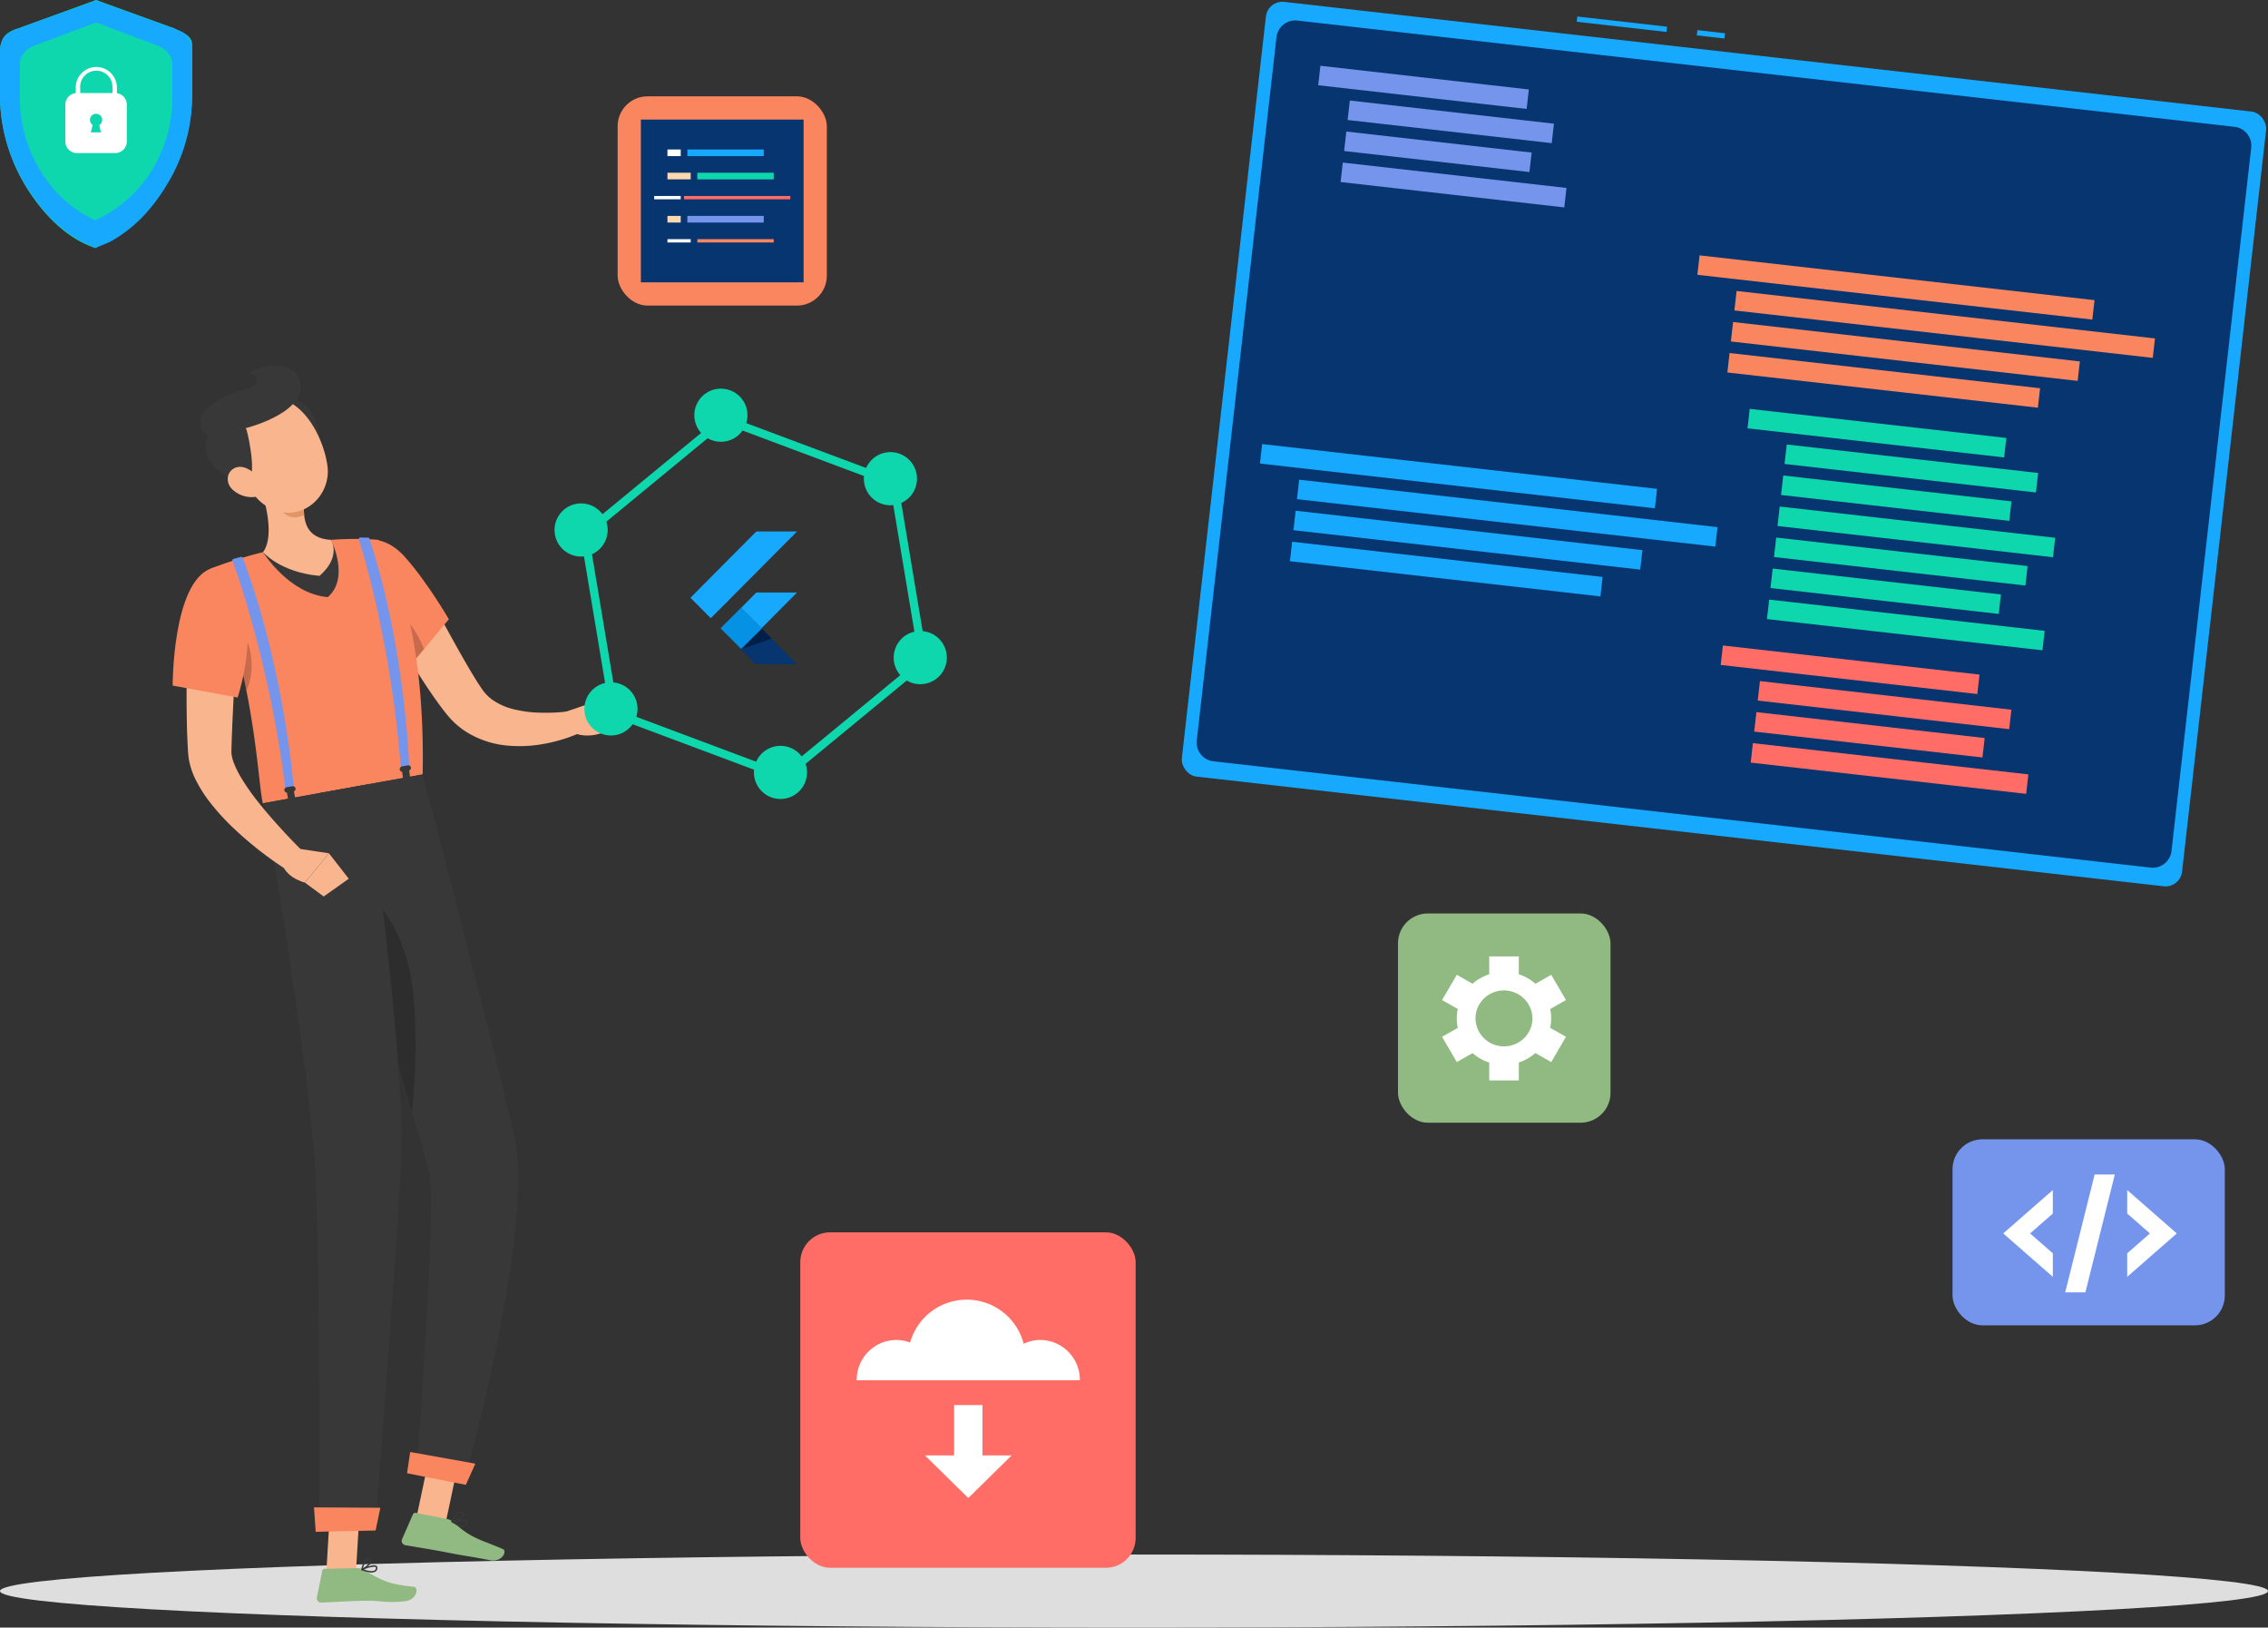 <svg xmlns="http://www.w3.org/2000/svg" width="683" height="490" viewBox="0 0 683 490">
  <rect x="0" y="0" width="683" height="490" fill="#333333" stroke="none"/>
  <g id="Group_27264" data-name="Group 27264" transform="translate(-277 -1864)">
    <ellipse id="_Path_" data-name="&lt;Path&gt;" cx="341.5" cy="11" rx="341.5" ry="11" transform="translate(277 2332)" fill="#dedede"/>
    <g id="Group_27257" data-name="Group 27257" transform="translate(10 -1)">
      <g id="Group_27256" data-name="Group 27256">
        <path id="Path_30284" data-name="Path 30284" d="M222.931,417.693l8.936-.2,1.244-20.731-8.936.2Z" transform="translate(142.34 1920.629)" fill="#f8b58e"/>
        <path id="Path_30285" data-name="Path 30285" d="M222.486,411.33l-9.758.215a.78.78,0,0,0-.747.627l-1.59,7.982a1.3,1.3,0,0,0,1.321,1.561c3.519-.138,8.6-.457,13.025-.554,5.173-.114,6.1.787,12.139.159,3.65-.38,4.278-4.176,2.716-4.35-7.113-.8-8.815-1.4-14.937-4.992A4.139,4.139,0,0,0,222.486,411.33Z" transform="translate(152.043 1925.752)" fill="#91ba83"/>
        <path id="Path_30287" data-name="Path 30287" d="M174.483,196.245c2.978,5.83,6.114,11.463,9.438,17.078,3.367,5.6,6.782,11.119,10.854,16.63.51.689,1.08,1.4,1.618,2.091.238.323.623.757.977,1.158s.707.815,1.107,1.183a23.184,23.184,0,0,0,5.118,3.873A28.135,28.135,0,0,0,215,241.742a40.235,40.235,0,0,0,10.892-.526A46.263,46.263,0,0,0,231.01,240a41.091,41.091,0,0,0,5.014-1.794l-2.153-6.832c-1.314.149-2.9.316-4.361.4-1.487.088-2.972.078-4.428.062a36.667,36.667,0,0,1-8.316-1.049,18.466,18.466,0,0,1-6.592-2.987,12.54,12.54,0,0,1-2.3-2.222,5.893,5.893,0,0,1-.476-.629c-.154-.219-.295-.392-.511-.734l-1.188-1.821c-3.177-5.1-6.249-10.677-9.286-16.2l-9.128-16.68Z" transform="translate(204.916 1847.729)" fill="#f8b58e"/>
        <path id="Path_30288" data-name="Path 30288" d="M203.24,190c-1.375,8.154,17.186,32.565,17.186,32.565l13.59-16.334s-6.377-11.075-13.246-18.773C213.717,179.551,204.75,181.05,203.24,190Z" transform="translate(168.15 1845.199)" fill="#f9865f"/>
        <path id="Path_30289" data-name="Path 30289" d="M211.259,193.161c5.374,1.323,14.526,7.083,18.974,18.258L224.1,218.79s-10.984-14.438-15.418-24.819A2.333,2.333,0,0,1,211.259,193.161Z" transform="translate(164.471 1848.979)" opacity="0.2"/>
        <path id="Path_30290" data-name="Path 30290" d="M259.468,182.4s14.254,18.174,13.313,70.612l-48.138,8.7c-1.668-7.329-2.26-37.132-15.681-70.662A127.537,127.537,0,0,1,224.71,186.1a180.133,180.133,0,0,1,20.463-3.7A91.794,91.794,0,0,1,259.468,182.4Z" transform="translate(121.508 1845.13)" fill="#f9865f"/>
        <path id="Path_30291" data-name="Path 30291" d="M248.9,203.87c2.055,2.906,3.3,10.787.527,16.207-.649-3.352-1.419-6.867-2.339-10.53Z" transform="translate(91.754 1852.781)" opacity="0.2"/>
        <path id="Path_30292" data-name="Path 30292" d="M248.178,182.33s5.776,11.345-.957,17.239c-11.774-1.01-19.507-13.542-19.507-13.542Z" transform="translate(118.5 1845.204)" fill="#383838"/>
        <path id="Path_30293" data-name="Path 30293" d="M172.86,217.134l-.147,6.713-5.814,4.2-2.62-9.209Z" transform="translate(281.873 1857.446)" fill="#f8b58e"/>
        <path id="Path_30294" data-name="Path 30294" d="M168.689,221.91l10.356-3.516,2.62,9.208s-6.03,2.622-10.86-.88Z" transform="translate(267.107 1857.89)" fill="#f8b58e"/>
        <path id="Path_30295" data-name="Path 30295" d="M228.826,167.748c2.482,6.352,5.95,18.182,2.138,23.408,0,0,5.242,6.125,17.017,7.136,6.733-5.895,3.446-10.834,3.446-10.834-7.659-.426-8.454-5.907-8.1-11.255Z" transform="translate(115.252 1840.075)" fill="#f8b58e"/>
        <path id="Path_30296" data-name="Path 30296" d="M229.42,182.329" transform="translate(137.26 1845.204)" fill="#407bff"/>
        <path id="Path_30297" data-name="Path 30297" d="M244.558,185.065" transform="translate(101.658 1846.166)" fill="#407bff"/>
        <path id="Path_30298" data-name="Path 30298" d="M235.665,170.3l8.582,5a21.487,21.487,0,0,0,.026,3.746c-3.811,1.955-6.92-.095-8.593-4.221C235.119,173.438,235.55,171.027,235.665,170.3Z" transform="translate(114.326 1840.974)" fill="#e39567"/>
        <path id="Path_30299" data-name="Path 30299" d="M247.9,166.263c-.545,4.02-13.054-2.564-15.165-3.947s.314-6.223,5.05-10.112S249.179,156.782,247.9,166.263Z" transform="translate(115.186 1834.268)" fill="#383838"/>
        <path id="Path_30300" data-name="Path 30300" d="M231.32,168.337c3.821,8.235,5.638,13.247,11.594,15.91,8.959,4.005,17.862-3.935,16.578-13.144-1.154-8.29-7.209-20.363-16.782-20.487A12.38,12.38,0,0,0,231.32,168.337Z" transform="translate(106.105 1834.049)" fill="#f8b58e"/>
        <path id="Path_30301" data-name="Path 30301" d="M258.915,174.195c4.012.6,1.184-13.248.445-15.663s-7.183-4.609-10.79.345C244.173,164.915,249.452,172.782,258.915,174.195Z" transform="translate(81.896 1835.908)" fill="#383838"/>
        <path id="Path_30302" data-name="Path 30302" d="M250.955,150.347c3.633-.731,2.594-4.576-.073-4.377,2.144-2.6,14.885-4.985,15.55,3.447s-15.707,13.109-20.139,13.7l-6.648,1.851C230.768,160.526,240.652,152.425,250.955,150.347Z" transform="translate(91.066 1831.563)" fill="#383838"/>
        <path id="Path_30303" data-name="Path 30303" d="M246.106,172.87a8.625,8.625,0,0,0,6.171,2.31c3.024-.126,3.6-3.055,1.983-5.42-1.458-2.128-4.789-4.627-7.447-3.346C244.193,167.676,244.077,170.942,246.106,172.87Z" transform="translate(90.879 1839.483)" fill="#f8b58e"/>
        <path id="Path_30304" data-name="Path 30304" d="M200.672,405.119l8.769,1.728,4.293-20.25-8.769-1.728Z" transform="translate(191.805 1916.445)" fill="#f8b58e"/>
        <path id="Path_30305" data-name="Path 30305" d="M204.583,400.923l-9.576-1.887a.782.782,0,0,0-.865.451l-3.268,7.453a1.3,1.3,0,0,0,.954,1.809c3.467.622,8.5,1.4,12.84,2.259,5.077,1,6.718,1.107,12.671,2.279,3.6.71,5.316-2.733,3.875-3.359-6.565-2.852-9.446-3.083-14.653-7.906A4.135,4.135,0,0,0,204.583,400.923Z" transform="translate(197.211 1921.423)" fill="#91ba83"/>
        <g id="Group_27255" data-name="Group 27255">
          <g id="Group_27254" data-name="Group 27254">
            <path id="Path_30307" data-name="Path 30307" d="M201.22,402.434a2.772,2.772,0,0,0,1.813.169,1.3,1.3,0,0,0,.815-.922.689.689,0,0,0-.137-.7c-.762-.83-4.165-.149-4.55-.068a.216.216,0,0,0-.076.392A10.706,10.706,0,0,0,201.22,402.434Zm1.926-1.308a.629.629,0,0,1,.246.147.262.262,0,0,1,.041.285.885.885,0,0,1-.546.638c-.614.223-1.756-.135-3.1-.964A8.729,8.729,0,0,1,203.146,401.125Z" transform="translate(203.928 1921.968)" fill="#383838"/>
            <path id="Path_30308" data-name="Path 30308" d="M199.869,402a.214.214,0,0,0,.105.011c1.067-.157,3.474-1.409,3.643-2.434a.706.706,0,0,0-.453-.769,1.182,1.182,0,0,0-.961-.057c-1.3.45-2.41,2.854-2.456,2.955a.216.216,0,0,0,.023.22A.223.223,0,0,0,199.869,402Zm3.009-2.847a.654.654,0,0,1,.089.041c.253.128.231.26.222.314-.1.606-1.714,1.626-2.844,1.972.366-.688,1.169-2.032,2-2.32A.762.762,0,0,1,202.878,399.148Z" transform="translate(203.189 1921.299)" fill="#383838"/>
          </g>
        </g>
        <path id="Path_30309" data-name="Path 30309" d="M219.375,234.564s21.376,81.339,27.548,108.557c6.421,28.311-15.172,104.837-15.172,104.837l-14.265-2.812s5.991-78.016,3.952-90.41c-8.185-29.972-33.707-114.453-33.707-114.453Z" transform="translate(174.914 1863.577)" fill="#383838"/>
        <path id="Path_30310" data-name="Path 30310" d="M231.822,293.846a181.779,181.779,0,0,1-.529,34.01c-6.117-21.26-14.611-49.781-20.717-70.153C216.745,260.359,229.547,268.813,231.822,293.846Z" transform="translate(159.75 1871.716)" opacity="0.2"/>
        <path id="Path_30311" data-name="Path 30311" d="M244.748,236.788s11.183,82.9,10.234,109.68C253.942,375.8,247,461.052,247,461.052l-16.747.369s.253-80.622-1.294-109.193C227.285,321.219,213.685,242.4,213.685,242.4Z" transform="translate(132.91 1864.359)" fill="#383838"/>
        <path id="Path_30312" data-name="Path 30312" d="M218.943,405.169l18.042-.4,1.423-6.843-19.982-.117Z" transform="translate(143.133 1920.997)" fill="#f9865f"/>
        <path id="Path_30313" data-name="Path 30313" d="M197.265,391.877l17.706,3.489,2.86-6.377-19.622-3.513Z" transform="translate(192.313 1916.658)" fill="#f9865f"/>
        <path id="Path_30320" data-name="Path 30320" d="M238.011,186.731l2.237-.608a.452.452,0,0,1,.542.276c12.463,32.82,15.43,69.516,15.43,69.516l-2.507.454C249,218.584,239.119,191.112,237.7,187.31A.441.441,0,0,1,238.011,186.731Z" transform="translate(99.299 1846.532)" fill="#7595ec"/>
        <path id="Path_30321" data-name="Path 30321" d="M237.323,238.467a.825.825,0,0,1,.664-.956l1.736-.314a.826.826,0,0,1,.956.664.814.814,0,0,1-.479.881l.388,2.152a1.076,1.076,0,1,1-2.118.383l-.389-2.151A.814.814,0,0,1,237.323,238.467Z" transform="translate(115.322 1864.499)" fill="#383838"/>
        <path id="Path_30322" data-name="Path 30322" d="M212.431,181.808l2.328.019a.453.453,0,0,1,.426.311c10.91,33.118,12,69.009,12,69.009l-2.507.453c-2.941-37.661-11.3-64.921-12.677-69.206A.449.449,0,0,1,212.431,181.808Z" transform="translate(163.072 1845.021)" fill="#7595ec"/>
        <path id="Path_30323" data-name="Path 30323" d="M211.623,233.824a.874.874,0,0,1,.7-.962l1.737-.314a.78.78,0,0,1,.918.67.864.864,0,0,1-.515.888l.289,2.17a1.144,1.144,0,0,1-.916,1.258,1.02,1.02,0,0,1-1.2-.876l-.289-2.17A.766.766,0,0,1,211.623,233.824Z" transform="translate(175.762 1862.862)" fill="#383838"/>
        <g id="Group_27253" data-name="Group 27253">
          <path id="Path_30324" data-name="Path 30324" d="M221.547,412.837a2.779,2.779,0,0,0,1.807-.224,1.305,1.305,0,0,0,.6-1.076.692.692,0,0,0-.285-.657c-.922-.647-4.1.75-4.458.911a.217.217,0,0,0,.011.4A10.824,10.824,0,0,0,221.547,412.837Zm1.6-1.692a.6.6,0,0,1,.27.092.262.262,0,0,1,.1.269.883.883,0,0,1-.4.741c-.552.35-1.744.246-3.24-.273A8.722,8.722,0,0,1,223.147,411.144Z" transform="translate(156.701 1925.534)" fill="#383838"/>
          <path id="Path_30325" data-name="Path 30325" d="M220.412,412.821a.234.234,0,0,0,.105-.012c1.007-.383,3.089-2.122,3.033-3.159a.7.7,0,0,0-.607-.654,1.178,1.178,0,0,0-.95.15c-1.171.718-1.741,3.3-1.764,3.414a.213.213,0,0,0,.07.21A.22.22,0,0,0,220.412,412.821Zm2.326-3.427c.032,0,.064.012.1.019.274.072.281.2.285.26.032.612-1.326,1.956-2.355,2.539.21-.752.706-2.236,1.454-2.7A.772.772,0,0,1,222.738,409.395Z" transform="translate(155.559 1924.917)" fill="#383838"/>
        </g>
        <path id="Path_30326" data-name="Path 30326" d="M238.68,259.795l-7.554,5.341-5.663-4.183,7.248-8.822Z" transform="translate(133.348 1869.756)" fill="#f8b58e"/>
        <path id="Path_30327" data-name="Path 30327" d="M233.467,250.942l10.692,1.606-7.248,8.823s-7.417-1.8-7.017-7.755Z" transform="translate(121.898 1869.338)" fill="#f8b58e"/>
        <path id="Path_30328" data-name="Path 30328" d="M236.046,199.078c-.407,7.065-.63,14.09-.668,21.165-.034,3.536-.011,7.074.06,10.637.03,1.783.07,3.563.158,5.372l.132,2.725.078,1.376c.051.629.131,1.354.216,2.022a22.813,22.813,0,0,0,2.311,6.73,41.308,41.308,0,0,0,3.263,5.276,68.707,68.707,0,0,0,7.586,8.547,108.889,108.889,0,0,0,17.264,13.44l4.372-5.675c-2.349-2.382-4.811-4.858-7.075-7.391-2.3-2.512-4.528-5.068-6.6-7.666a68.773,68.773,0,0,1-5.526-7.9,28.821,28.821,0,0,1-1.913-3.877,11.651,11.651,0,0,1-.842-3.274,5.548,5.548,0,0,0,0-.6l.03-1.256.08-2.536.207-5.156.492-10.411c.342-6.956.631-13.957.822-20.913Z" transform="translate(87.826 1851.096)" fill="#f8b58e"/>
        <path id="Path_30329" data-name="Path 30329" d="M259.441,188.949c-11.556,4.308-11.469,35.218-11.469,35.218l19.561,3.6s4.728-14.053,2.394-25.11C267.7,192.106,268.229,185.673,259.441,188.949Z" transform="translate(71.027 1847.23)" fill="#f9865f"/>
      </g>
      <g id="Group_27252" data-name="Group 27252" transform="translate(-2 5)">
        <g id="Group_27251" data-name="Group 27251">
          <path id="Path_30330" data-name="Path 30330" d="M161.863,246.864l-52.39-19.618-9.205-55.182L143.454,136.5l52.39,19.618,9.205,55.182Zm-50.179-21.44,49.709,18.615L202.366,210.3l-8.734-52.356-49.709-18.615L102.95,173.068Z" transform="translate(343.406 1848.307)" fill="#0fd7ad"/>
          <circle id="Ellipse_1255" data-name="Ellipse 1255" cx="8" cy="8" r="8" transform="translate(478.096 1977)" fill="#0fd7ad"/>
          <circle id="Ellipse_1256" data-name="Ellipse 1256" cx="8" cy="8" r="8" transform="translate(496.037 2084.538)" fill="#0fd7ad"/>
          <path id="Path_30331" data-name="Path 30331" d="M167.3,159.987a8,8,0,1,1,11.158-1.862A8,8,0,0,1,167.3,159.987Z" transform="translate(365.201 1850.64)" fill="#0fd7ad"/>
          <path id="Path_30332" data-name="Path 30332" d="M98.387,171.409a8,8,0,1,1,11.158-1.861A8,8,0,0,1,98.387,171.409Z" transform="translate(340.965 1854.658)" fill="#0fd7ad"/>
          <path id="Path_30333" data-name="Path 30333" d="M173.943,199.834a8,8,0,1,1,11.158-1.861A8,8,0,0,1,173.943,199.834Z" transform="translate(367.539 1864.655)" fill="#0fd7ad"/>
          <path id="Path_30334" data-name="Path 30334" d="M105.034,211.258a8,8,0,1,1,11.159-1.862A8,8,0,0,1,105.034,211.258Z" transform="translate(343.303 1868.674)" fill="#0fd7ad"/>
        </g>
        <g id="Group_27250" data-name="Group 27250" transform="translate(477 2020)">
          <path id="Union_466" data-name="Union 466" d="M21.225,29.032q-2.394-2.379-4.785-4.761c-.351-.349-.7-.7-1.049-1.052-.073-.072-.131-.164-.249-.166l3.453-3.49c.331-.333.663-.661.99-1a.55.55,0,0,1,.42-.181q5.935,0,11.869,0a1.015,1.015,0,0,1,.126.021c-.1.1-.168.177-.243.252q-5.1,5.127-10.2,10.253c-.074.072-.14.149-.209.225C21.309,29.1,21.265,29.07,21.225,29.032ZM5.87,25.942Q3,23.033.113,20.142c-.147-.147-.153-.223,0-.374Q9.857,9.973,19.593.168a.477.477,0,0,1,.365-.16q5.907,0,11.818,0c.06,0,.128-.025.184.029-.014.093-.094.135-.15.189Q20.5,11.6,9.193,22.965c-.989,1-1.991,1.98-2.978,2.979-.069.069-.121.1-.172.1S5.94,26.012,5.87,25.942Z" transform="translate(0 0)" fill="#17a9fe"/>
          <path id="Path_23896" data-name="Path 23896" d="M-793.661-248.3c.057.049.117.094.17.147l10.442,10.455c.052.053.1.109.157.168-.09.078-.188.039-.274.039q-5.925,0-11.85.008a.562.562,0,0,1-.432-.165q-2.217-2.223-4.436-4.444a.186.186,0,0,1-.026-.049c.05-.043.1-.082.15-.129l4.987-4.935Q-794.218-247.758-793.661-248.3Z" transform="translate(814.87 277.486)" fill="#073570"/>
          <path id="Path_23906" data-name="Path 23906" d="M-1648.99-110.5c2.016-2.122,4.1-4.177,6.2-6.221l3.083,3.126c-.1.182-.3.2-.467.262q-4.055,1.4-8.115,2.8C-1648.507-110.466-1648.745-110.25-1648.99-110.5Z" transform="translate(1664.044 145.768)" fill="#001f47"/>
          <path id="Path_23899" data-name="Path 23899" d="M-896.025-350.852q-.556.548-1.113,1.1l-4.987,4.935c-.047.046-.1.086-.15.129-.064-.054-.132-.1-.192-.164l-5.838-5.84c-.106-.106-.226-.175-.048-.351q2.991-2.968,5.966-5.952a.306.306,0,0,1,.046-.032c.12,0,.18.1.252.167.355.353.708.709,1.064,1.061q2.427,2.4,4.856,4.8c.04.039.086.073.129.109A.037.037,0,0,1-896.025-350.852Z" transform="translate(917.487 380.034)" fill="#0692e4"/>
        </g>
      </g>
    </g>
    <g id="Group_27263" data-name="Group 27263">
      <rect id="Rectangle_10036" data-name="Rectangle 10036" width="1.588" height="8.378" transform="translate(787.977 1874.651) rotate(-83.531)" fill="#17a9fe"/>
      <rect id="Rectangle_10037" data-name="Rectangle 10037" width="1.588" height="27.203" transform="translate(751.836 1870.554) rotate(-83.532)" fill="#17a9fe"/>
      <rect id="Rectangle_10038" data-name="Rectangle 10038" width="303.142" height="234.73" rx="5" transform="translate(658.787 1864) rotate(6.468)" fill="#17a9fe"/>
      <path id="Path_30337" data-name="Path 30337" d="M192.8,318.253l24-211.695a5.7,5.7,0,0,1,6.3-5.019l282.219,32a5.7,5.7,0,0,1,5.019,6.3l-24,211.695a5.7,5.7,0,0,1-6.3,5.019l-282.221-32A5.7,5.7,0,0,1,192.8,318.253Z" transform="translate(444.605 1768.646)" fill="#073570"/>
      <g id="Group_27260" data-name="Group 27260">
        <rect id="Rectangle_10039" data-name="Rectangle 10039" width="119.693" height="5.895" transform="translate(788.824 1940.878) rotate(6.468)" fill="#f9865f"/>
        <rect id="Rectangle_10040" data-name="Rectangle 10040" width="126.798" height="5.895" transform="translate(799.973 1951.602) rotate(6.468)" fill="#f9865f"/>
        <rect id="Rectangle_10041" data-name="Rectangle 10041" width="105.06" height="5.895" transform="matrix(0.994, 0.113, -0.113, 0.994, 798.914, 1960.941)" fill="#f9865f"/>
        <rect id="Rectangle_10042" data-name="Rectangle 10042" width="94.109" height="5.895" transform="translate(797.855 1970.281) rotate(6.468)" fill="#f9865f"/>
      </g>
      <g id="Group_27262" data-name="Group 27262" transform="translate(-131.734 56.815)">
        <rect id="Rectangle_10039-2" data-name="Rectangle 10039" width="119.693" height="5.895" transform="translate(788.824 1940.878) rotate(6.468)" fill="#17a9fe"/>
        <rect id="Rectangle_10040-2" data-name="Rectangle 10040" width="126.798" height="5.895" transform="translate(799.973 1951.602) rotate(6.468)" fill="#17a9fe"/>
        <rect id="Rectangle_10041-2" data-name="Rectangle 10041" width="105.06" height="5.895" transform="matrix(0.994, 0.113, -0.113, 0.994, 798.914, 1960.941)" fill="#17a9fe"/>
        <rect id="Rectangle_10042-2" data-name="Rectangle 10042" width="94.109" height="5.895" transform="translate(797.855 1970.281) rotate(6.468)" fill="#17a9fe"/>
      </g>
      <g id="Group_27258" data-name="Group 27258" transform="translate(20 3)">
        <rect id="Rectangle_10047" data-name="Rectangle 10047" width="77.768" height="5.895" transform="translate(775.848 2055.328) rotate(6.468)" fill="#ff6d66"/>
        <rect id="Rectangle_10048" data-name="Rectangle 10048" width="83.489" height="5.895" transform="translate(784.879 2084.731) rotate(6.468)" fill="#ff6d66"/>
        <rect id="Rectangle_10049" data-name="Rectangle 10049" width="69.176" height="5.895" transform="translate(785.938 2075.393) rotate(6.468)" fill="#ff6d66"/>
        <rect id="Rectangle_10050" data-name="Rectangle 10050" width="76.188" height="5.895" transform="matrix(0.994, 0.113, -0.113, 0.994, 786.998, 2066.053)" fill="#ff6d66"/>
      </g>
      <g id="Group_27261" data-name="Group 27261">
        <rect id="Rectangle_10051" data-name="Rectangle 10051" width="63.145" height="5.895" transform="matrix(0.994, 0.113, -0.113, 0.994, 674.643, 1883.803)" fill="#7595ec"/>
        <rect id="Rectangle_10052" data-name="Rectangle 10052" width="67.791" height="5.895" transform="translate(681.379 1912.945) rotate(6.468)" fill="#7595ec"/>
        <rect id="Rectangle_10053" data-name="Rectangle 10053" width="56.169" height="5.895" transform="translate(682.438 1903.605) rotate(6.468)" fill="#7595ec"/>
        <rect id="Rectangle_10054" data-name="Rectangle 10054" width="61.862" height="5.895" transform="translate(683.496 1894.267) rotate(6.468)" fill="#7595ec"/>
      </g>
      <g id="Group_27259" data-name="Group 27259" transform="translate(20 3)">
        <rect id="Rectangle_10043" data-name="Rectangle 10043" width="77.768" height="5.895" transform="translate(783.924 1984.094) rotate(6.468)" fill="#0fd7ad"/>
        <rect id="Rectangle_10044" data-name="Rectangle 10044" width="83.489" height="5.895" transform="translate(792.957 2013.497) rotate(6.468)" fill="#0fd7ad"/>
        <rect id="Rectangle_10045" data-name="Rectangle 10045" width="69.176" height="5.895" transform="translate(794.016 2004.157) rotate(6.468)" fill="#0fd7ad"/>
        <rect id="Rectangle_10046" data-name="Rectangle 10046" width="76.188" height="5.895" transform="translate(795.074 1994.818) rotate(6.468)" fill="#0fd7ad"/>
        <rect id="Rectangle_10055" data-name="Rectangle 10055" width="83.489" height="5.895" transform="translate(789.779 2041.516) rotate(6.468)" fill="#0fd7ad"/>
        <rect id="Rectangle_10056" data-name="Rectangle 10056" width="69.176" height="5.895" transform="translate(790.838 2032.176) rotate(6.468)" fill="#0fd7ad"/>
        <rect id="Rectangle_10057" data-name="Rectangle 10057" width="76.188" height="5.895" transform="translate(791.896 2022.837) rotate(6.468)" fill="#0fd7ad"/>
      </g>
    </g>
    <g id="Group_14541" data-name="Group 14541" transform="translate(277 1864)">
      <path id="Path_15968" data-name="Path 15968" d="M406.755,134.38l23.569-8.579,23.34,8.463c2.98,1.426,5.593,2.28,5.593,5.094v14.008a53.478,53.478,0,0,1-7.689,27.879A48.075,48.075,0,0,1,430.1,200.468c-9.54-3.141-16.662-11.514-21.016-18.676a53.478,53.478,0,0,1-7.688-27.879v-12.6C401.392,137.3,403.489,135.345,406.755,134.38Z" transform="translate(-401.392 -125.801)" fill="#0fd7ad"/>
      <path id="Path_15971" data-name="Path 15971" d="M423.513,152.965l-.027-1.887a6.2,6.2,0,0,1,12.392-.01l.028,1.922a3.463,3.463,0,0,1,2.956,3.422v11.129a3.465,3.465,0,0,1-3.467,3.464H423.83a3.466,3.466,0,0,1-3.468-3.464V156.412A3.464,3.464,0,0,1,423.513,152.965Zm4.518,11.807h3.024l-.472-2.183a1.842,1.842,0,1,0-2-.034C428.371,163.4,428.031,164.772,428.031,164.772Zm-3.183-11.823h9.723l-.026-1.871a4.861,4.861,0,0,0-9.723-.01Z" transform="translate(-400.678 -124.929)" fill="#fff"/>
      <g id="Group_14538" data-name="Group 14538" transform="translate(0 0)">
        <path id="Path_15970" data-name="Path 15970" d="M457.948,200.468a28.909,28.909,0,0,1-4.7-2.012,42.168,42.168,0,0,1-9.946-7.814,53.514,53.514,0,0,1-6.918-9.282,50.9,50.9,0,0,1-7.571-28.147l-.015-11.565c.015-5.758,2.973-6.183,5.459-7.268l23.924-8.579,0,6.606-19.4,7.277c-2.669,1.244-4.014,3.329-4.014,5.555v9.827a41.839,41.839,0,0,0,6.175,22.056,37.742,37.742,0,0,0,17.012,15.218Z" transform="translate(-428.798 -125.801)" fill="#17a9fe"/>
        <path id="Path_15974" data-name="Path 15974" d="M428.225,200.468a35.287,35.287,0,0,0,5.244-2.012,42.167,42.167,0,0,0,9.946-7.814,53.513,53.513,0,0,0,6.918-9.282,50.9,50.9,0,0,0,7.571-28.147l.015-11.565c-.015-5.758-2.973-6.183-5.459-7.268L428.537,125.8l0,6.606,19.4,7.277c2.669,1.244,4.014,3.329,4.014,5.555v9.827a41.839,41.839,0,0,1-6.175,22.056,39.359,39.359,0,0,1-17.556,15.218Z" transform="translate(-400.053 -125.801)" fill="#17a9fe"/>
      </g>
    </g>
    <g id="Group_13018" data-name="Group 13018" transform="translate(865.332 2207.334)">
      <rect id="Rectangle_3658" data-name="Rectangle 3658" width="82" height="56" rx="9" transform="translate(-0.333 -0.333)" fill="#7595ec"/>
      <path id="Path_14194" data-name="Path 14194" d="M155.582,295.658l-14.933,13.067,14.933,13.067V314.71l-6.84-5.985,6.84-5.985Z" transform="translate(-125.715 -280.725)" fill="#fff"/>
      <path id="Path_14199" data-name="Path 14199" d="M140.648,295.658l14.933,13.067-14.933,13.067V314.71l6.84-5.985-6.84-5.985Z" transform="translate(-88.382 -280.725)" fill="#fff"/>
      <path id="Path_14196" data-name="Path 14196" d="M166.993,326.539h-6.078l8.855-35.467h6.078Z" transform="translate(-127.315 -280.806)" fill="#fff"/>
    </g>
    <g id="Group_13017" data-name="Group 13017" transform="translate(698.199 2138.867)">
      <rect id="Rectangle_3656" data-name="Rectangle 3656" width="64" height="63" rx="9" transform="translate(-0.2 0.133)" fill="#91ba83"/>
      <path id="Path_14193" data-name="Path 14193" d="M111.253,227.6a13.8,13.8,0,0,0-.286-2.8l4.759-2.7-4.457-7.593-4.744,2.694a14.234,14.234,0,0,0-5.008-2.853v-5.377H92.6v5.377a14.215,14.215,0,0,0-2.388,1.023c-.09.049-.178.1-.267.151s-.179.1-.267.152a14.127,14.127,0,0,0-2.095,1.521L82.85,214.5,78.393,222.1l4.736,2.689a13.654,13.654,0,0,0-.293,2.545c0,.1,0,.206,0,.309s0,.2,0,.3a13.672,13.672,0,0,0,.293,2.545l-4.736,2.689,4.457,7.592,4.736-2.689a14.237,14.237,0,0,0,5.017,2.839V246.3h8.914v-5.4a14.352,14.352,0,0,0,4.979-2.843l4.774,2.71,4.457-7.592-4.774-2.711A13.788,13.788,0,0,0,111.253,227.6Zm-8.356,6.179-.116.1c-.154.136-.313.265-.475.39-.076.058-.154.115-.232.171-.133.095-.269.185-.407.272-.11.069-.221.136-.335.2s-.228.126-.344.186c-.146.073-.293.144-.443.21-.088.039-.176.076-.265.112-.191.076-.384.147-.581.209l-.15.048a8.719,8.719,0,0,1-2.489.363,8.515,8.515,0,0,1-8.585-8.444,8.287,8.287,0,0,1,.651-3.223c.02-.046.04-.093.06-.139.077-.174.163-.345.252-.513.057-.106.114-.211.175-.316s.125-.206.191-.308c.1-.16.21-.318.326-.471.031-.041.061-.081.093-.121a8.513,8.513,0,0,1,2.513-2.166,8.664,8.664,0,0,1,11.727,3.09,8.336,8.336,0,0,1,.925,2.3c.012.05.022.1.033.15.043.2.078.4.107.6.013.094.024.188.033.281.018.161.03.323.037.484.006.128.009.256.009.384s0,.258-.009.387c-.007.16-.019.321-.036.481-.01.095-.022.189-.035.283-.028.2-.062.4-.106.6-.011.051-.022.1-.033.152a8.365,8.365,0,0,1-.925,2.3A8.466,8.466,0,0,1,102.9,233.774Z" transform="translate(-65.326 -195.899)" fill="#fff"/>
    </g>
    <g id="Group_13020" data-name="Group 13020" transform="translate(518.199 2234.733)">
      <rect id="Rectangle_3660" data-name="Rectangle 3660" width="101" height="101" rx="9" transform="translate(-0.2 0.267)" fill="#ff6d66"/>
      <g id="Group_13019" data-name="Group 13019" transform="translate(16.8 20.533)">
        <path id="Path_14197" data-name="Path 14197" d="M414.448,145.317a11.61,11.61,0,0,0-5.052,1.152,17.712,17.712,0,0,0-34.2-.37,11.634,11.634,0,0,0-4.2-.782,12.007,12.007,0,0,0-11.875,12.134h67.2A12.007,12.007,0,0,0,414.448,145.317Z" transform="translate(-359.123 -133.184)" fill="#fff"/>
        <path id="Path_14198" data-name="Path 14198" d="M382.171,179.985l13.067,12.846L408.3,179.985h-8.8V164.831h-8.525v15.154Z" transform="translate(-361.638 -133.098)" fill="#fff"/>
      </g>
    </g>
    <g id="Group_13022" data-name="Group 13022" transform="translate(462.867 1892.667)">
      <rect id="Rectangle_3662" data-name="Rectangle 3662" width="63" height="63" rx="9" transform="translate(0.133 0.333)" fill="#f9865f"/>
      <rect id="Rectangle_3663" data-name="Rectangle 3663" width="49" height="49" transform="translate(7.133 7.333)" fill="#073570"/>
      <rect id="Rectangle_3664" data-name="Rectangle 3664" width="4" height="2" transform="translate(15.133 16.333)" fill="#fff"/>
      <rect id="Rectangle_3674" data-name="Rectangle 3674" width="4" height="2" transform="translate(15.133 36.333)" fill="#fad8b0"/>
      <rect id="Rectangle_3665" data-name="Rectangle 3665" width="23" height="2" transform="translate(21.133 16.333)" fill="#17a9fe"/>
      <rect id="Rectangle_3675" data-name="Rectangle 3675" width="23" height="2" transform="translate(21.133 36.333)" fill="#7595ec"/>
      <rect id="Rectangle_3666" data-name="Rectangle 3666" width="7" height="2" transform="translate(15.133 23.333)" fill="#fad8b0"/>
      <rect id="Rectangle_3676" data-name="Rectangle 3676" width="7" height="1" transform="translate(15.133 43.333)" fill="#fff"/>
      <rect id="Rectangle_3667" data-name="Rectangle 3667" width="23" height="2" transform="translate(24.133 23.333)" fill="#0fd7ad"/>
      <rect id="Rectangle_3677" data-name="Rectangle 3677" width="23" height="1" transform="translate(24.133 43.333)" fill="#f9865f"/>
      <rect id="Rectangle_3672" data-name="Rectangle 3672" width="8" height="1" transform="translate(11.133 30.333)" fill="#fff"/>
      <rect id="Rectangle_3673" data-name="Rectangle 3673" width="32" height="1" transform="translate(20.133 30.333)" fill="#ff6d66"/>
    </g>
  </g>
</svg>
